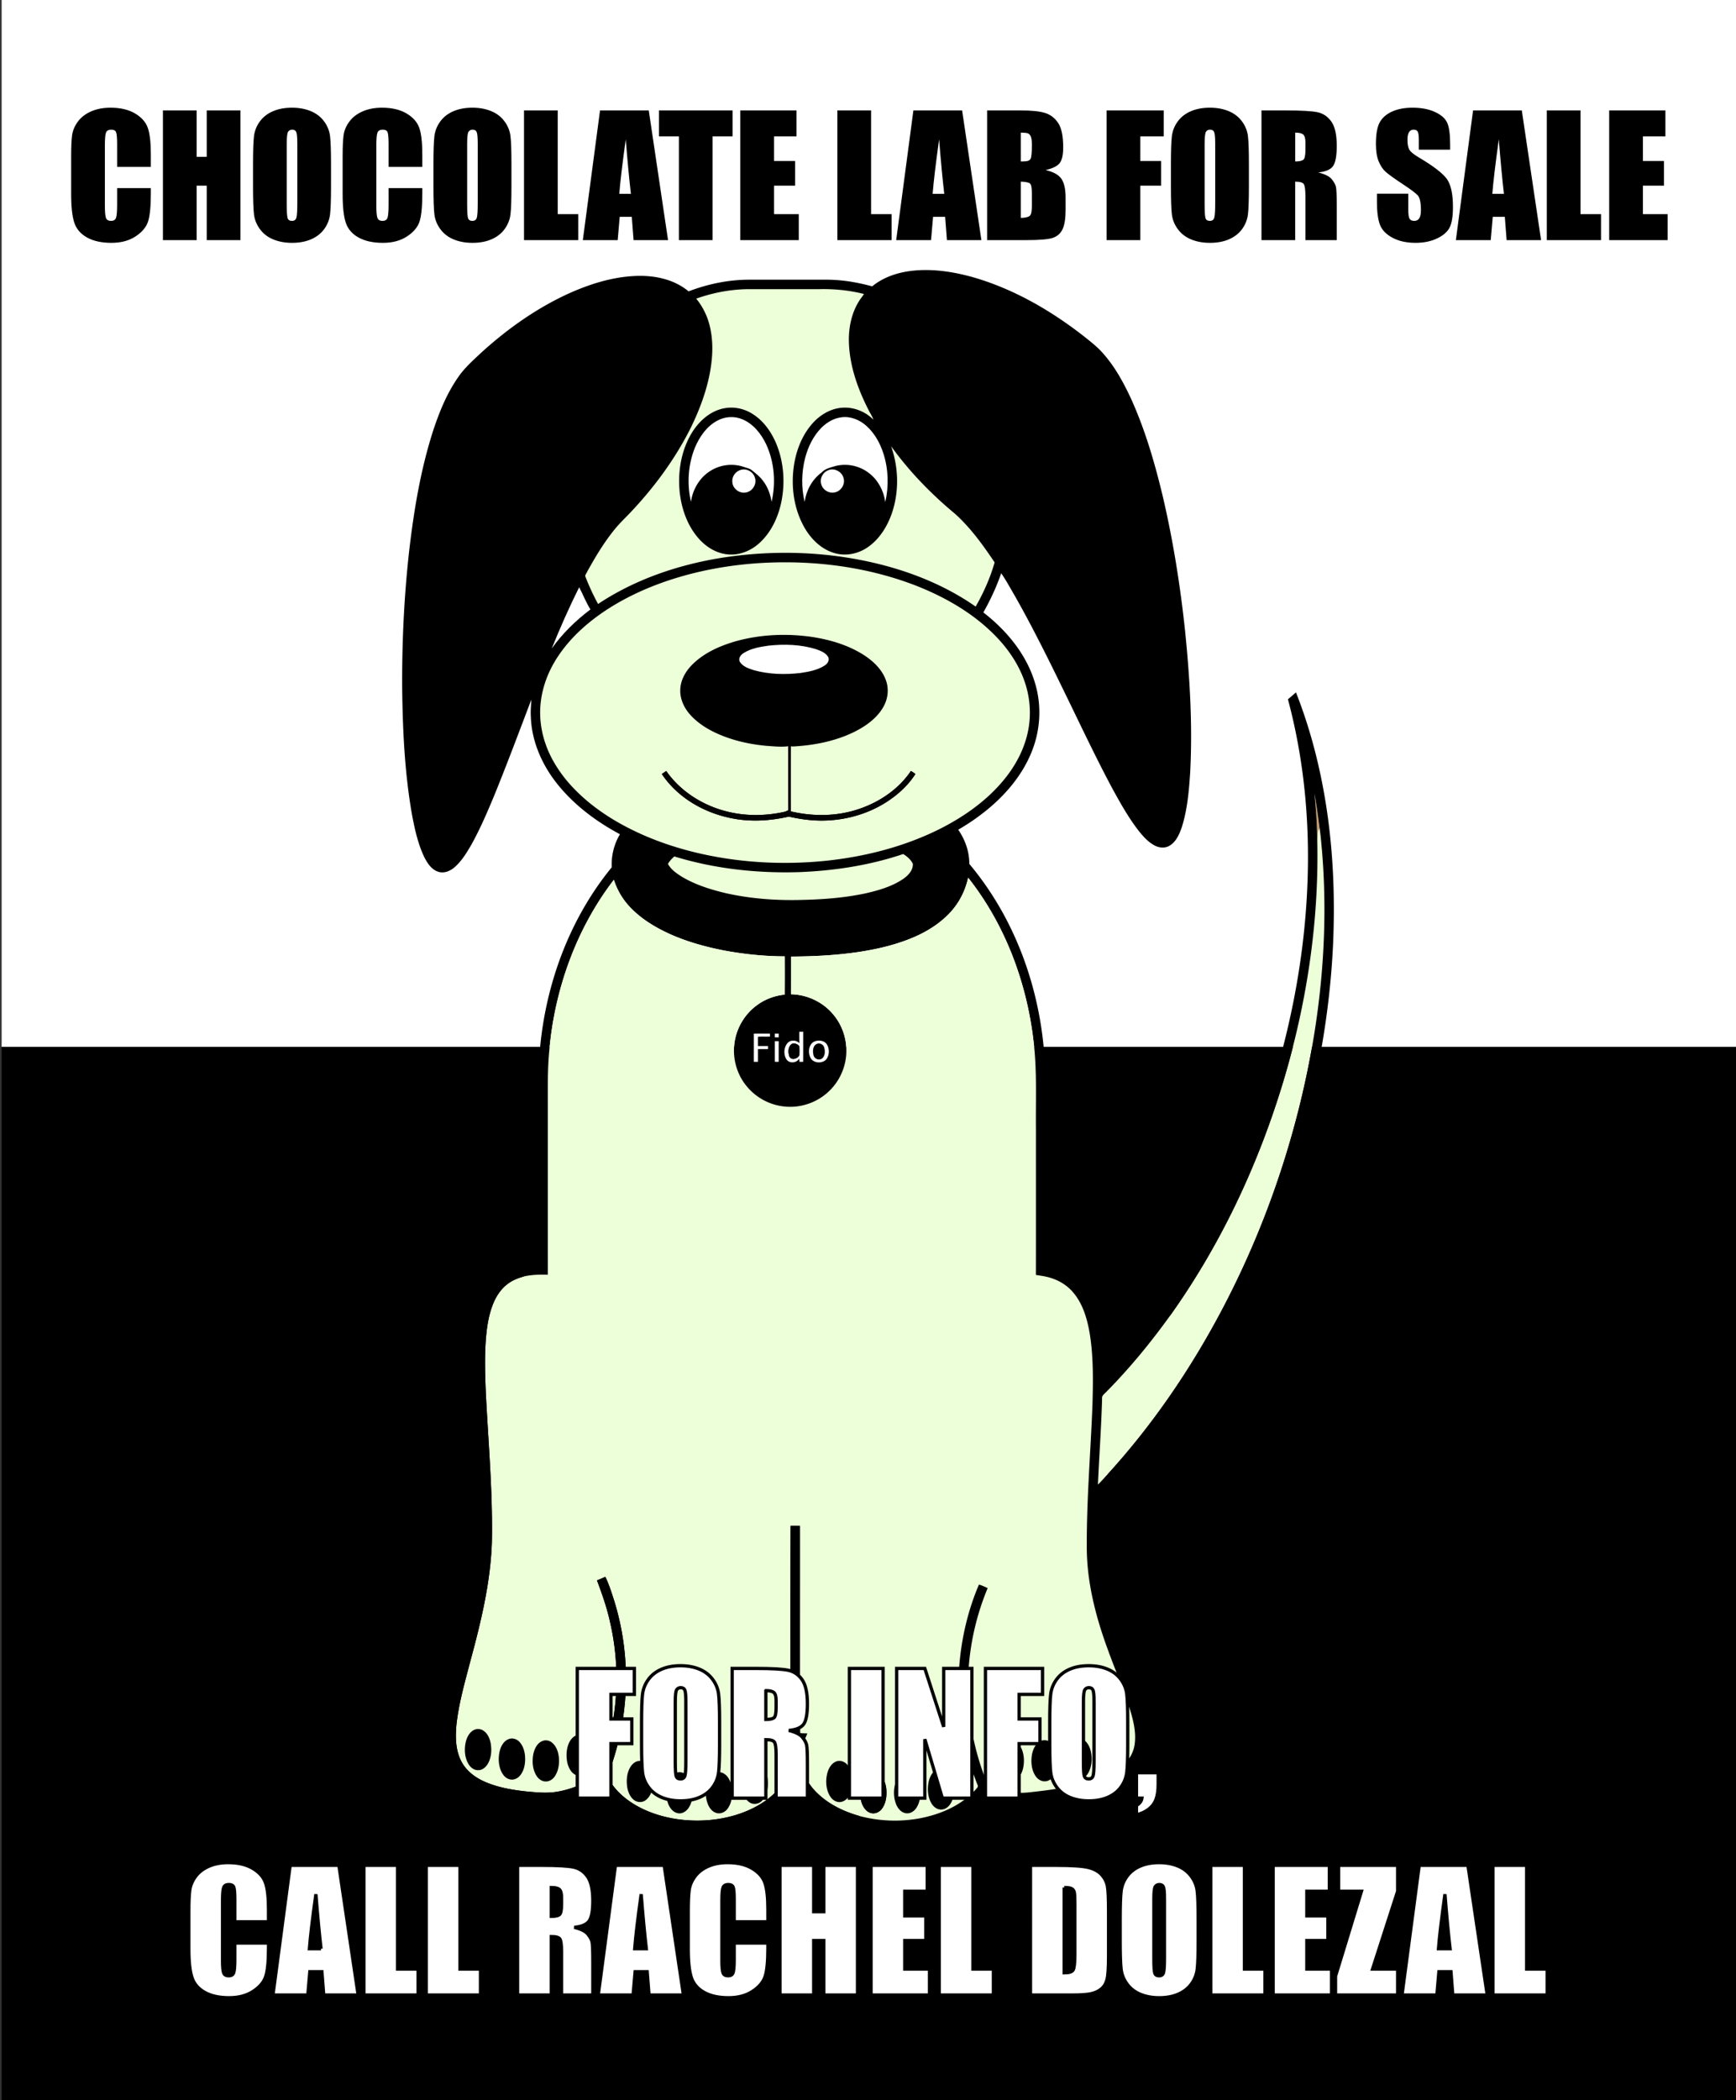 <svg xmlns="http://www.w3.org/2000/svg" viewBox="0 0 2117 2560"><rect x="0" y="0" width="2117" height="2560" fill="#333333" stroke="none"/><linearGradient id="a" gradientUnits="userSpaceOnUse" x1="1060.5" y1="2555.768" x2="1060.5" y2="-4.232"><stop offset="0"/><stop offset=".429"/><stop offset=".5"/><stop offset=".5" stop-color="#fff"/></linearGradient><path fill="url(#a)" d="M2 0h2117v2560H2z"/><path d="M1107.121 330.768c27.31-4.116 55.172.191 81.492 7.752 49.802 14.73 95.35 41.486 135.898 73.58 7.03 5.669 14.166 11.305 20.142 18.122 14.718 16.387 25.374 35.923 34.615 55.799 17.462 38.497 29.224 79.301 39.008 120.34 12.485 53.576 21.067 108.025 26.894 162.707 5.817 57.256 9.22 114.927 6.232 172.46-1.51 22.523-3.392 45.324-10.273 66.954-2.956 8.338-6.689 17.356-14.548 22.194-5.647 3.648-13.07 2.978-18.77-.17-8.263-4.445-14.495-11.708-20.195-18.993-12.197-16.015-22.023-33.637-31.637-51.269-20.227-37.827-38.433-76.685-57.267-115.224-19.333-39.73-38.911-79.387-60.69-117.862-5.594-9.518-10.816-19.302-17.08-28.394-5.732 16.568-13.133 32.53-21.78 47.78 29.373 22.716 54.343 53.237 64.02 89.638 7.03 25.885 5.243 53.907-4.53 78.844-12.464 32.053-36.274 58.5-63.573 78.845-8.476 6.391-17.398 12.187-26.554 17.546 8.465 12.156 13.612 26.8 13.516 41.698 57.671 68.625 88.554 157.582 92.297 246.688.989 26.927.244 53.907.479 80.854.02 54.545-.054 109.089.031 163.644 15.697 2.818 30.798 10.294 41.454 22.322 13.495 14.91 19.897 34.71 23.48 54.15 3.797 21.206 4.488 42.804 4.52 64.286 27.682-28.415 52.79-59.308 75.728-91.67 1.521.873 3.02 1.83 4.563 2.713-1.457.33-2.893.69-4.307 1.063 1.648.723 3.36 1.404 4.87 2.446.606 1.52.84 3.148 1.276 4.775-23.438 32.594-49.067 63.668-77.27 92.254-2.223 2.425-5.764 4.54-5.2 8.348-.979 34.913-3.531 69.762-5.062 104.654 4.19-3.903 7.859-8.327 11.793-12.485l3.36.17a151.64 151.64 0 013.542-3.36c.351.085 1.053.255 1.393.34 1.915-.106 3.797.33 5.52 1.19l-.979 2.17c.064.51.202 1.542.266 2.063l.021.139c-8.337 9.358-16.972 18.44-25.703 27.415-.776 17.388-1.308 34.786-1.298 52.184-.478 25.778 2.967 51.534 9.178 76.536 9.273 38.465 25.47 74.697 38.869 111.8 6.764 19.664 13.304 40.528 10.018 61.553-2.35 14.973-11.943 28.022-24.375 36.37-12.23 8.465-26.352 13.644-40.538 17.78-21.237 5.945-43.102 9.295-64.977 11.837-8.444.893-16.93 2.17-25.427 1.457-13.389-1.106-26.416-5.094-38.624-10.582-10.358 12.422-23.705 22.142-38.263 29.107-21.726 10.422-45.91 15.229-69.933 15.494-23.853.181-47.887-4.147-69.72-13.877-.775-2.074-1.552-4.148-2.254-6.211.83.18 1.68.436 2.542.68 1.393-1.722 3.084-3.168 5.307-3.68.393.65 1.18 1.936 1.584 2.585-.861.202-1.701.436-2.531.691.394 2.255 1.308 4.371 2.552 6.317 5.148-4.87 12.507-.776 18.44-3.488 23.684 6.21 48.75 7.157 72.826 2.701 25.363-4.806 50.609-15.59 68.21-34.998 1.307-1.627 3.743-3.403 2.403-5.71-17.335-43.272-25.29-90.287-22.854-136.845 2.042-36.827 10.028-73.484 24.544-107.408 3.701 1 7.147 2.722 10.656 4.275-16.802 40.22-25.044 84.012-23.917 127.592.904 38.316 9.252 76.345 23.81 111.758 10.603 4.637 21.717 8.423 33.255 9.826 6.646.777 13.357.33 19.993-.468 23.332-2.53 46.685-5.849 69.326-12.197 14.654-4.275 29.457-9.71 41.41-19.493 8.147-6.604 13.964-16.165 15.346-26.619 2.18-15.42-2.084-30.797-6.604-45.409-7.572-23.29-17.355-45.76-25.66-68.784-14.847-40.08-25.906-82.204-26.12-125.189-.308-58.564 4.765-116.958 6.977-175.448.755-28.17 1.18-56.543-3.148-84.47-3.03-18.312-8.21-37.199-20.514-51.587-8.582-10.22-20.96-16.675-33.924-19.323-3.796-.787-7.635-1.287-11.442-1.925.106-59.234.021-118.468.042-177.691-.383-36.179 1.5-72.506-3.073-108.504-8.508-71.39-34.828-141.396-79.589-198.025-3.722 17.856-13.027 34.456-26.33 46.941-11.784 11.24-25.97 19.748-40.922 26.054-21.833 9.231-45.122 14.495-68.518 17.909-26.501 3.786-53.31 5.115-80.056 5.221-.022 15.335.063 30.66-.086 45.995 19.291.372 38.242 9.135 50.77 23.831 10.708 12.305 16.802 28.565 16.6 44.91.17 19.1-8.327 38.018-22.556 50.737-14.388 13.133-34.604 19.642-53.949 17.206-17.791-1.988-34.594-11.368-45.664-25.416-12.836-15.845-17.675-37.572-13.282-57.426 3.583-16.207 13.197-31.085 26.745-40.73 9.773-7.2 21.556-11.528 33.616-12.709.106-15.547.085-31.084.032-46.621-25.044-.075-50.057-2.67-74.665-7.264-21.599-4.253-42.974-10.134-63.19-18.908-18.547-8.21-36.466-18.716-50.546-33.498-9.145-9.497-16.026-21.1-20.046-33.648-45.888 59.787-72.155 133.452-78.737 208.255-2.35 24.385-1.713 48.897-1.798 73.357 0 66.582-.01 133.165.01 199.747-9.655-.266-19.386-.042-28.84 2.053-3.318-1.127-6.763-.447-10.092.149.606-2.02 1.234-4.02 1.872-6.009 1.255-.032 2.53-.032 3.807-.032a120.9 120.9 0 00-2.903-1.701c1.074-1.064 2.137-2.127 3.232-3.148 6.966-2.01 14.219-2.435 21.408-2.988-.075-60.542-.011-121.084-.032-181.626.117-29.086-.766-58.256 2.478-87.225 7.997-78.184 37.018-155.008 87.032-216.082-.712-14.026 2.797-28.223 9.997-40.294-28.437-15.207-54.896-34.849-75.335-59.957-19.217-23.566-32.435-52.853-33.328-83.544-.5-6.87.34-13.719.606-20.567-14.633 38.433-29.022 76.972-44.495 115.075-8.7 20.94-17.59 41.879-28.639 61.723-5.604 9.645-11.474 19.429-19.865 26.937-5.402 4.977-13.208 8.465-20.556 6.062-8.306-2.712-13.304-10.571-17.069-17.962-7.859-16.558-11.708-34.658-15.08-52.577-8.688-50.056-11.134-100.964-11.782-151.69-.405-57.129 2.297-114.31 8.762-171.077 5.839-49.387 14.112-98.752 29.554-146.128 7.39-22.035 16.345-43.825 29.638-63.01 8.06-11.9 18.972-21.386 29.362-31.17 32.52-29.436 68.943-54.99 109.152-72.782 24.002-10.432 49.504-18.323 75.781-19.748 23.418-1.414 48.59 3.222 66.998 18.653 23.374-8.944 48.28-14.133 73.346-14.23 26.947.012 53.885 0 80.822 0 8.135.065 16.292-.222 24.427.33 15.346.84 30.478 3.787 45.303 7.785 12.304-10.198 27.862-15.813 43.516-18.291"/><path d="M849.023 364.043c8.305 10.156 14.133 22.28 16.898 35.105 4.53 19.94 2.924 40.74-1.298 60.574-4.743 21.832-12.9 42.803-22.779 62.796-18.642 36.912-43.335 70.592-71.634 100.677-6.636 7.189-13.899 13.803-20.088 21.396-13.697 16.665-24.725 35.286-35.073 54.14-.616 1.383-1.999 2.904-1.063 4.478a282.845 282.845 0 0015.345 33.04c44.495-29.574 96.062-47.248 148.564-55.947 67.827-10.932 138.121-8.114 204.48 10.018 38.082 10.528 74.952 26.416 107.419 49.11 9.699-16.994 17.738-35.052 23.13-53.864-14.26-21.195-29.309-42.198-48.419-59.351-29.128-24.194-55.778-51.588-77.887-82.375 9.39 26.438 9.975 56.055.713 82.62-5.7 15.951-15.229 31.19-29.468 40.815-11.114 7.603-25.427 10.73-38.572 7.348-16.228-3.967-29.202-16.239-37.56-30.287-14.442-24.438-17.91-54.406-12.666-82.045 3.392-17.27 10.634-34.147 22.672-47.185 9.082-9.837 21.535-17.111 35.073-18.079 14.08-1.138 28.404 4.584 38.316 14.559-1.415-4.211-4.084-7.827-5.966-11.815-12.73-25.012-22.577-52.14-23.864-80.418-.861-18.174 2.606-37.03 12.443-52.566 1.754-2.935 4.126-5.445 5.795-8.433-18.089-4.552-36.763-6.37-55.395-5.86-27.277-.01-54.555 0-81.832-.01-22.885-.266-45.739 3.902-67.284 11.56"/><path d="M1001.872 521.231c-10.007 10.071-16.42 23.237-20.003 36.87-4.51 17.494-4.871 36.136-.66 53.715 1.925-14.006 9.135-27.341 20.62-35.753 4.605-5.04 11.454-6.36 17.728-8.178 13.836-3.307 29.075.053 40.241 8.89 11.05 8.455 17.94 21.588 19.748 35.296 4.467-19.514 3.871-40.262-2.286-59.34-4.052-12.58-10.688-24.608-20.61-33.499-8.263-7.497-19.674-12.219-30.925-10.496-9.124 1.17-17.366 6.147-23.853 12.495"/><path d="M1010.305 573.138c-6.933 2.319-11.187 10.56-8.688 17.515 1.967 6.913 9.815 11.38 16.76 9.486 7.348-1.637 12.485-9.815 10.368-17.132-1.733-7.795-10.943-12.931-18.44-9.869M945.233 685.587c-28.735.65-57.426 3.946-85.555 9.89-39.06 8.391-77.291 21.971-111.587 42.645-28.075 16.983-53.853 39.05-71.017 67.316-11.411 18.834-18.292 40.602-18.387 62.7-.075 20.068 5.38 39.987 14.93 57.587 7.604 14.09 17.526 26.884 28.852 38.177 21.418 21.46 47.387 37.944 74.77 50.738 22.28 10.39 45.676 18.323 69.55 24.182 52.12 12.74 106.441 15.867 159.784 10.54 48.131-5.02 95.87-17.144 139.29-38.785 31.265-15.781 60.648-36.71 82.098-64.71 12.39-16.144 21.705-34.84 25.736-54.853 4.136-20.355 2.403-41.762-4.594-61.287-6.913-19.546-18.696-37.082-32.84-52.13-27.469-29.096-62.924-49.493-99.943-63.967-54.342-20.907-113.012-29.436-171.087-28.043"/><path fill="#FFF" d="M706.297 715.8c-12.176 24.427-23.247 49.408-33.456 74.718 13.006-18.313 29.277-34.084 47.164-47.6-5.328-8.646-9.092-18.121-13.708-27.118"/><path d="M974.818 1063.09c-51.365 1.627-103.23-3.988-152.456-19.078-3.041 2.627-5.881 5.551-7.795 9.135 3.743 6.934 10.475 11.507 16.983 15.612 16.537 9.868 35.147 15.622 53.779 20.067 29.298 6.561 59.425 8.88 89.404 8.231 27.011-.5 54.14-2.393 80.609-8.03 15.813-3.615 31.84-8.166 45.484-17.227 6.295-4.243 12.655-10.57 12.4-18.727-2.415-5.18-6.998-9.072-11.773-12.017-40.762 13.74-83.714 20.375-126.635 22.034M974.658 1257.754c.043 4.658-.085 9.327.298 13.995-3.786-4.126-11.05-4.53-14.729-.095-4.424 5.296-4.86 13.644-1.308 19.503 3.489 5.615 12.624 4.85 15.708-.84.095 1.35.202 2.712.33 4.084 1.477-.022 2.977-.032 4.487-.032.064-12.23.01-24.46.032-36.7l-4.818.085M919.22 1260.02c.086 11.442 0 22.874.043 34.317 1.67 0 3.35.01 5.041.021-.021-5.168.01-10.336-.042-15.505 4.094-.053 8.199-.032 12.315-.042 0-.926 0-2.776.01-3.701-4.115 0-8.22 0-12.315-.021.032-3.765.032-7.519-.02-11.262 4.902-.479 9.836.074 14.75-.33a135.86 135.86 0 01-.107-3.573c-6.562.042-13.124-.128-19.674.096M944.84 1259.945c-.033 1.51-.043 3.031-.043 4.573 1.595.01 3.2.01 4.828.021a167.47 167.47 0 01-.022-4.615c-1.605-.01-3.19-.01-4.764.021M944.818 1269.208c.021 8.37-.032 16.75.032 25.119 1.563.01 3.137.02 4.721.042.054-8.39-.02-16.792.043-25.182-1.616-.011-3.211 0-4.796.02M994.077 1269.229c-7.646 2.574-9.093 12.793-6.104 19.355 2.914 7.338 13.771 8.433 19.152 3.307 4.36-4.913 4.669-12.719 1.478-18.313-2.764-4.987-9.517-6.05-14.526-4.349zM885.573 497.304c11.507-1.617 23.428 1.425 33.042 7.859 13.495 8.773 22.853 22.704 28.745 37.465 8.571 21.94 10.124 46.388 5.434 69.4-3.956 18.675-12.432 36.998-26.756 49.962-10.56 9.688-25.14 15.473-39.55 13.675-13.931-1.531-26.384-9.666-35.307-20.194-12.974-15.133-19.79-34.7-22.172-54.3-2.531-23.396.776-47.887 11.985-68.795 8.954-17.164 24.725-32.413 44.58-35.072M874.63 512.84c-12.857 6.849-21.534 19.493-27.096 32.627-8.497 20.854-9.975 44.43-4.903 66.306 2.074-15.537 10.922-30.277 24.545-38.295 11.761-7.157 26.671-8.827 39.709-4.371 3.307 1.202 6.987 1.744 9.847 3.956 4.85 4.01 9.954 7.838 13.687 12.985 5.806 7.423 9.103 16.483 10.507 25.746 5.423-23.237 3.445-48.451-6.594-70.188-6.072-12.74-15.483-24.746-28.776-30.372-9.837-4.36-21.567-3.584-30.926 1.606m27.278 60.436c-5.562 2.201-9.497 8.135-8.87 14.165.288 8.21 8.944 14.74 16.92 12.825 7.965-1.468 13.41-10.666 10.507-18.323-2.286-7.455-11.358-11.804-18.557-8.667zM895.049 782.308c30.723-8.922 63.424-10.475 95.03-5.902 22.768 3.446 45.472 10.262 64.827 23.034 11.188 7.561 21.503 17.675 25.767 30.798 3.51 10.443 1.947 22.236-3.573 31.69-7.816 13.666-21.173 23.12-34.977 30.064-22.555 11.177-47.663 16.228-72.644 17.845-1.733.01-3.498.33-5.168-.138-.404-.117-1.212-.34-1.617-.458-.382.117-1.148.34-1.53.458-8.88 1.095-17.984.053-26.906-.553-19.759-1.872-39.412-6.168-57.66-14.07-13.347-5.828-26.172-13.644-35.753-24.778-6.828-7.976-11.518-18.185-11.294-28.841.074-12.304 6.678-23.63 15.335-31.988 13.793-13.496 31.893-21.642 50.163-27.161m41.985 4.754c-10.38 1.478-21.184 3.286-30.202 8.986-3.52 2.137-6.807 6.423-4.68 10.666 3.722 5.955 10.922 8.2 17.25 10.273 18.418 5.083 37.88 5.604 56.777 3.371 10.092-1.5 20.567-3.414 29.309-8.997 3.381-2.095 6.54-6.306 4.498-10.39-3.01-5.37-9.305-7.593-14.771-9.613-18.738-5.838-38.784-6.37-58.181-4.296z"/><path d="M996.215 1272.483c3.53-1.563 7.869.734 8.847 4.403 1.308 4.413 1.245 10.315-2.637 13.442-3.765 2.744-9.454.35-10.369-4.116-1.19-4.668-1.01-11.58 4.159-13.729zM1353.852 2105.503c3.797-.967 7.944.256 10.773 2.967 5.806 5.222 7.646 13.39 7.997 20.897-.021 6.795-1.244 13.878-5.115 19.61-2.68 3.84-7.147 6.806-11.985 6.37-5.54-.436-9.773-4.945-11.964-9.741-4.158-9.263-4.275-20.237-.457-29.628 1.903-4.732 5.668-9.135 10.751-10.475zM578.418 2108.62c3.54-1.479 7.763-1.202 10.964.988 5.476 3.52 8.029 9.975 9.135 16.154 1.265 8.242.585 17.164-3.733 24.491-2.414 3.935-6.413 7.497-11.262 7.572-4.977.34-9.486-2.967-11.964-7.061-4.88-7.88-5.572-17.77-3.722-26.682 1.393-6.19 4.573-12.666 10.582-15.463zM703.915 2115c5.243-1.51 10.762 1.35 13.772 5.626 4.147 5.891 5.498 13.314 5.349 20.407-.32 6.806-1.925 14.017-6.625 19.217-3.201 3.69-8.678 5.69-13.368 3.807-6.466-2.35-9.688-9.2-11.24-15.441-1.628-8.38-1.234-17.452 2.637-25.172 1.999-3.818 5.232-7.264 9.475-8.444zM1311.484 2119.594c4.03-1.382 8.71-.319 11.826 2.584 4.977 4.499 7.061 11.337 7.763 17.834.744 7.093-.383 14.506-3.733 20.854-2.605 4.743-7.614 8.838-13.314 8.264-5.52-.607-9.699-5.084-11.857-9.923-3.744-8.348-3.988-18.057-1.394-26.756 1.67-5.445 5.137-10.847 10.71-12.857zM619.86 2120.137c4.998-2.33 11.177-.128 14.4 4.136 4.785 5.839 6.295 13.676 6.156 21.067-.202 6.668-1.786 13.634-6.125 18.887-3.105 3.977-8.763 6.327-13.655 4.467-4.86-1.564-8.018-6.04-9.9-10.54-2.989-7.539-3.19-16.036-1.298-23.863 1.5-5.743 4.669-11.772 10.422-14.155zM661.324 2122.348c4.232-1.84 9.422-.69 12.623 2.585 4.828 4.36 6.87 10.921 7.572 17.217.723 7.87-.394 16.27-4.817 23.002-2.489 3.765-6.764 6.636-11.4 6.455-4.86-.085-9.061-3.477-11.4-7.529-4.488-7.582-5.105-16.845-3.638-25.363 1.382-6.509 4.456-13.75 11.06-16.367zM1228.11 2122.178c5.073-2.286 11.113-.01 14.452 4.17 4.254 5.327 5.892 12.282 6.094 18.981.053 8.7-1.978 18.792-9.56 24.098-5.158 3.744-12.677 1.904-16.43-2.956-6.03-7.465-7.04-17.802-5.658-26.98 1.297-6.785 4.274-14.463 11.102-17.313zM1268.734 2122.476c4.434-2.36 10.081-1.053 13.633 2.318 3.903 3.67 5.87 8.89 6.902 14.049 1.574 8.39.616 17.461-3.605 24.98-2.446 3.85-6.285 7.412-11.092 7.582-5.158.34-9.784-3.02-12.304-7.295-4.616-7.625-5.275-17.015-3.754-25.619 1.308-6.263 4.19-13.016 10.22-16.015zM777.357 2146.914c4.934-1.34 10.23.936 13.229 4.935 4.988 6.54 6.391 15.175 5.785 23.214-.68 7.275-3.073 15.23-9.38 19.579-4.19 2.988-10.198 2.563-14.133-.66-4.594-3.69-6.88-9.507-7.933-15.133-1.233-8.06-.702-16.717 3.265-23.97 2.02-3.562 5.094-6.89 9.167-7.965zM1019.897 2147.159c4.616-1.691 9.954.106 13.123 3.743 5.126 5.658 6.679 13.58 6.774 20.992-.138 6.647-1.542 13.58-5.561 19.026-2.659 3.637-7.104 6.178-11.688 5.753-4.328-.521-8.114-3.414-10.294-7.093-5.157-8.412-5.774-19.015-3.296-28.395 1.616-5.806 4.998-11.846 10.942-14.026zM915.477 2149.902c4.276-2.041 9.742-1.106 13.145 2.191 4.338 3.935 6.465 9.699 7.38 15.377 1.17 9.412.17 20.047-6.466 27.374-3.924 4.402-11.017 5.498-15.877 1.988-7.412-5.349-9.358-15.228-9.38-23.82.287-8.657 2.946-18.781 11.198-23.11zM1143.236 2156.57c3.914-1.701 8.593-.83 11.868 1.83 4.924 3.891 7.178 10.166 8.178 16.185 1.106 8.252.213 17.132-4.275 24.32-2.563 4.02-7.008 7.296-11.985 6.881-4.87-.17-8.965-3.658-11.273-7.73-4.466-7.764-5.04-17.26-3.318-25.885 1.34-6.285 4.637-12.9 10.805-15.6zM825.212 2160.803c3.648-1.074 7.838-.383 10.783 2.095 5.169 4.02 7.38 10.613 8.338 16.866.925 8.178.064 17.058-4.605 24.066-2.924 4.392-8.401 7.848-13.803 6.296-5.552-1.404-9.338-6.413-11.167-11.581-3.01-8.306-3.041-17.675-.138-26.013 1.765-5.093 5.264-10.017 10.592-11.73zM873.173 2160.877c3.138-.936 6.7-.744 9.508 1.074 5.508 3.137 8.135 9.454 9.422 15.4 1.531 9.22.893 19.502-4.754 27.33-3.073 4.413-9.103 7.135-14.324 5.104-4.477-1.467-7.519-5.477-9.412-9.592-3.552-8.359-3.85-17.983-1.159-26.618 1.797-5.328 5.115-10.826 10.72-12.698zM1102.772 2160.835c3.424-.958 7.306-.532 10.24 1.595 5.467 3.7 7.902 10.411 8.923 16.685 1.117 8.402.255 17.547-4.509 24.778-2.914 4.467-8.56 7.785-13.952 6.147-5.509-1.382-9.093-6.433-10.996-11.474-3.031-8.38-3.042-17.856-.075-26.246 1.83-4.924 5.222-9.73 10.369-11.485z"/><path fill="#FFF" d="M874.63 512.84c9.359-5.189 21.089-5.965 30.926-1.605 13.293 5.626 22.704 17.632 28.776 30.372 10.04 21.737 12.017 46.951 6.594 70.188-1.404-9.263-4.7-18.323-10.507-25.746-3.733-5.147-8.837-8.976-13.687-12.985-2.86-2.212-6.54-2.754-9.847-3.956-13.038-4.456-27.948-2.786-39.71 4.37-13.622 8.02-22.47 22.759-24.544 38.296-5.072-21.876-3.594-45.452 4.903-66.306 5.562-13.134 14.24-25.779 27.096-32.627zM1001.872 521.231c6.487-6.348 14.729-11.325 23.853-12.495 11.251-1.723 22.662 2.999 30.925 10.496 9.922 8.89 16.558 20.918 20.61 33.499 6.157 19.078 6.753 39.826 2.286 59.34-1.808-13.708-8.699-26.841-19.748-35.296-11.166-8.837-26.406-12.197-40.241-8.89-6.274 1.818-13.123 3.137-17.728 8.178-11.485 8.412-18.695 21.747-20.62 35.753-4.211-17.579-3.85-36.221.66-53.715 3.583-13.633 9.996-26.799 20.003-36.87z"/><path fill="#FFF" d="M901.908 573.277c7.2-3.138 16.27 1.212 18.557 8.667 2.903 7.657-2.542 16.855-10.507 18.323-7.976 1.914-16.632-4.615-16.92-12.825-.627-6.03 3.308-11.964 8.87-14.165zM1010.305 573.138c7.497-3.062 16.707 2.074 18.44 9.87 2.117 7.316-3.02 15.494-10.368 17.131-6.944 1.893-14.793-2.573-16.76-9.486-2.5-6.955 1.755-15.196 8.688-17.515zM937.034 787.062c19.397-2.074 39.443-1.543 58.18 4.296 5.467 2.02 11.763 4.243 14.772 9.614 2.042 4.083-1.116 8.294-4.498 10.39-8.742 5.582-19.217 7.497-29.309 8.996-18.897 2.233-38.359 1.712-56.777-3.371-6.328-2.074-13.527-4.318-17.25-10.273-2.126-4.243 1.16-8.529 4.68-10.666 9.018-5.7 19.822-7.508 30.202-8.986z"/><g fill="#ECFFD9"><path d="M849.023 364.043c21.545-7.657 44.399-11.825 67.284-11.56 27.277.011 54.555 0 81.832.011 18.632-.51 37.306 1.308 55.395 5.86-1.669 2.988-4.04 5.498-5.795 8.433-9.837 15.537-13.304 34.392-12.443 52.566 1.287 28.277 11.134 55.406 23.864 80.418 1.882 3.988 4.551 7.604 5.966 11.815-9.912-9.975-24.236-15.696-38.316-14.558-13.538.967-25.99 8.241-35.073 18.078-12.038 13.038-19.28 29.915-22.672 47.185-5.243 27.64-1.776 57.607 12.665 82.045 8.359 14.049 21.333 26.32 37.561 30.287 13.144 3.382 27.458.256 38.571-7.348 14.24-9.624 23.768-24.863 29.469-40.815 9.262-26.565 8.677-56.182-.713-82.62 22.11 30.787 48.76 58.182 77.887 82.375 19.11 17.154 34.158 38.157 48.419 59.351-5.392 18.813-13.431 36.87-23.13 53.864-32.467-22.694-69.337-38.582-107.419-49.11-66.359-18.132-136.653-20.95-204.48-10.018-52.502 8.7-104.069 26.374-148.564 55.948a282.86 282.86 0 01-15.345-33.041c-.936-1.574.447-3.095 1.063-4.477 10.348-18.855 21.376-37.476 35.073-54.14 6.19-7.593 13.452-14.208 20.088-21.397 28.299-30.085 52.992-63.764 71.634-100.677 9.88-19.992 18.036-40.964 22.78-62.796 4.221-19.833 5.827-40.634 1.297-60.574-2.765-12.826-8.593-24.949-16.898-35.105m36.55 133.26c-19.854 2.66-35.625 17.91-44.58 35.073-11.208 20.908-14.516 45.399-11.985 68.795 2.383 19.6 9.2 39.167 22.173 54.3 8.923 10.528 21.376 18.663 35.307 20.194 14.41 1.798 28.99-3.987 39.55-13.676 14.324-12.963 22.8-31.286 26.756-49.96 4.69-23.013 3.137-47.462-5.434-69.401-5.892-14.76-15.25-28.692-28.746-37.465-9.613-6.434-21.534-9.476-33.04-7.86zM1606.357 1022.68c1.053-4.287-.436-9.37 2.882-12.815 1.34 8.71 1.957 17.525 2.818 26.299 8.72 103.176-1.829 207.478-26.32 307.921-21.482 88.075-53.704 173.555-96.146 253.675-37.998 71.74-84.13 139.375-138.897 199.397-3.935 4.158-7.604 8.582-11.794 12.484 1.531-34.891 4.084-69.74 5.062-104.654-.564-3.807 2.977-5.923 5.2-8.348 28.203-28.585 53.832-59.659 77.27-92.254 60.447-84.597 105.633-179.67 136.292-278.889 30.223-97.816 46.068-200.364 43.633-302.817zM974.818 1063.09c42.92-1.659 85.873-8.295 126.635-22.034 4.775 2.945 9.358 6.838 11.772 12.017.256 8.156-6.104 14.484-12.4 18.727-13.643 9.06-29.67 13.612-45.483 17.228-26.47 5.636-53.598 7.529-80.61 8.029-29.978.649-60.105-1.67-89.403-8.231-18.632-4.446-37.242-10.199-53.779-20.068-6.508-4.105-13.24-8.677-16.983-15.611 1.914-3.584 4.754-6.508 7.795-9.135 49.227 15.09 101.091 20.705 152.456 19.078z"/><path d="M1180.616 1069.896c44.76 56.629 71.081 126.636 79.589 198.025 4.573 35.998 2.69 72.325 3.073 108.504-.021 59.223.064 118.457-.042 177.691 3.807.638 7.646 1.138 11.442 1.925 12.964 2.648 25.342 9.103 33.924 19.323 12.304 14.388 17.483 33.275 20.514 51.588 4.328 27.926 3.903 56.299 3.148 84.47-2.212 58.49-7.285 116.883-6.976 175.447.212 42.985 11.272 85.108 26.118 125.19 8.306 23.023 18.09 45.494 25.661 68.783 4.52 14.612 8.784 29.99 6.604 45.41-1.383 10.453-7.2 20.013-15.346 26.617-11.953 9.784-26.756 15.218-41.41 19.494-22.641 6.348-45.994 9.666-69.326 12.197-6.636.798-13.347 1.245-19.993.468-11.539-1.404-22.652-5.19-33.254-9.826-14.559-35.413-22.907-73.442-23.81-111.758-1.128-43.58 7.114-87.373 23.916-127.592-3.51-1.553-6.955-3.276-10.656-4.275-14.516 33.924-22.502 70.58-24.544 107.408-2.435 46.558 5.52 93.573 22.854 136.844 1.34 2.308-1.096 4.084-2.404 5.711-17.6 19.408-42.846 30.191-68.21 34.998-24.076 4.456-49.141 3.51-72.824-2.7-18.802-5.233-37.072-13.805-51.333-27.363-13.197-12.305-22.513-30.107-20.673-48.536.52-8.763 4.317-16.75 7.688-24.693-2.882-.234-5.902.138-8.667-.798-.255-84.108-.032-168.227-.106-252.335a317.025 317.025 0 00-11.464-.096c-.298 84.204-.096 168.408-.096 252.612-2.489.021-4.966.042-7.423.106 3.637 8.401 7.668 16.909 8.06 26.225 1.437 18.185-7.88 35.53-20.864 47.674-13.133 12.304-29.564 20.62-46.675 25.863-23.353 7.019-48.28 8.508-72.367 4.881-19.653-3.052-39.018-9.56-55.619-20.684-11.814-7.912-22.215-18.397-28.447-31.286 17.1-43.74 25.076-91.159 22.11-138.078-1.468-25.247-5.967-50.312-13.326-74.506-3.286-10.39-6.55-20.864-11.251-30.712-3.382 1.52-6.774 2.988-10.22 4.339 6.147 16.409 12.038 32.977 15.792 50.141 14.548 62.02 9.135 128.593-15.281 187.412-14.474 9.88-31.127 16.994-48.451 19.982-12.995 2.36-26.235.872-39.263-.33-17.546-1.988-35.274-5.072-51.407-12.538-11.028-5.126-21.162-13.101-26.82-24.055-7.231-13.952-7.338-30.255-5.86-45.526 2.978-26.086 10.284-51.396 16.899-76.728 12.814-47.334 24.565-95.466 26.224-144.703 1.032-51.322-2.765-102.58-5.817-153.786-1.584-27.234-3.147-54.544-2.222-81.832.946-19.238 2.67-38.922 10.273-56.83 3.754-8.689 9.326-16.803 16.962-22.535 5.912-4.573 13.027-7.285 20.184-9.23 9.454-2.096 19.185-2.319 28.84-2.053-.02-66.583-.01-133.165-.01-199.748.085-24.46-.553-48.971 1.797-73.356 6.583-74.803 32.85-148.468 78.738-208.255 4.02 12.548 10.9 24.15 20.046 33.647 14.08 14.782 32 25.289 50.546 33.499 20.216 8.773 41.591 14.654 63.19 18.908 24.608 4.594 49.62 7.189 74.665 7.263.053 15.537.074 31.074-.032 46.622-12.06 1.18-23.843 5.508-33.616 12.708-13.548 9.645-23.162 24.523-26.746 40.73-4.392 19.855.447 41.58 13.283 57.426 11.07 14.048 27.873 23.428 45.664 25.417 19.344 2.435 39.56-4.073 53.949-17.207 14.229-12.719 22.726-31.638 22.556-50.737.202-16.345-5.892-32.605-16.6-44.91-12.528-14.696-31.479-23.46-50.77-23.831.15-15.335.064-30.66.085-45.994 26.746-.107 53.556-1.436 80.057-5.222 23.396-3.414 46.685-8.678 68.518-17.908 14.952-6.307 29.138-14.814 40.921-26.055 13.304-12.485 22.61-29.085 26.331-46.94m173.236 1035.606c-5.083 1.34-8.848 5.743-10.751 10.475-3.818 9.39-3.701 20.366.457 29.628 2.19 4.796 6.423 9.305 11.964 9.741 4.838.436 9.305-2.53 11.985-6.37 3.87-5.732 5.094-12.814 5.115-19.61-.35-7.508-2.19-15.675-7.997-20.897-2.83-2.711-6.976-3.934-10.773-2.967m-775.435 3.116c-6.008 2.797-9.188 9.274-10.58 15.463-1.851 8.912-1.16 18.802 3.721 26.682 2.478 4.094 6.987 7.401 11.964 7.061 4.85-.075 8.848-3.637 11.262-7.572 4.318-7.327 4.998-16.25 3.733-24.49-1.106-6.18-3.659-12.635-9.135-16.155-3.201-2.19-7.423-2.467-10.964-.989M703.914 2115c-4.243 1.18-7.476 4.626-9.475 8.444-3.871 7.72-4.265 16.792-2.638 25.171 1.553 6.243 4.775 13.092 11.241 15.442 4.69 1.882 10.167-.117 13.368-3.807 4.7-5.2 6.306-12.41 6.625-19.217.149-7.093-1.202-14.516-5.35-20.407-3.009-4.275-8.528-7.136-13.771-5.626m607.57 4.594c-5.573 2.01-9.04 7.412-10.71 12.857-2.594 8.7-2.35 18.408 1.393 26.756 2.16 4.839 6.339 9.316 11.858 9.923 5.7.574 10.709-3.52 13.314-8.264 3.35-6.348 4.478-13.76 3.733-20.854-.702-6.497-2.786-13.335-7.763-17.834-3.116-2.903-7.795-3.966-11.826-2.584m-691.624.543c-5.753 2.382-8.922 8.411-10.422 14.154-1.892 7.827-1.69 16.324 1.298 23.864 1.882 4.498 5.04 8.975 9.9 10.539 4.892 1.86 10.55-.49 13.655-4.467 4.34-5.253 5.924-12.219 6.126-18.887.138-7.39-1.372-15.229-6.158-21.067-3.222-4.264-9.4-6.465-14.399-4.137m41.464 2.212c-6.604 2.617-9.677 9.859-11.06 16.367-1.468 8.518-.85 17.78 3.637 25.363 2.34 4.052 6.54 7.444 11.4 7.53 4.637.18 8.912-2.691 11.4-6.456 4.424-6.731 5.54-15.132 4.818-23.002-.702-6.296-2.744-12.857-7.572-17.217-3.201-3.276-8.39-4.424-12.623-2.585m566.786-.17c-6.827 2.85-9.805 10.528-11.102 17.313-1.383 9.178-.373 19.515 5.657 26.98 3.754 4.86 11.273 6.7 16.43 2.956 7.583-5.306 9.614-15.399 9.56-24.098-.201-6.7-1.839-13.654-6.093-18.982-3.34-4.18-9.38-6.455-14.452-4.169m40.624.298c-6.03 2.999-8.912 9.752-10.22 16.015-1.52 8.604-.861 17.994 3.754 25.62 2.52 4.274 7.146 7.635 12.304 7.294 4.807-.17 8.646-3.732 11.092-7.582 4.222-7.519 5.179-16.59 3.605-24.98-1.032-5.158-3-10.38-6.902-14.048-3.552-3.372-9.199-4.68-13.633-2.319m-491.377 24.438c-4.073 1.074-7.147 4.403-9.167 7.965-3.967 7.253-4.499 15.91-3.265 23.97 1.053 5.626 3.34 11.443 7.933 15.133 3.935 3.223 9.944 3.648 14.134.66 6.306-4.35 8.699-12.304 9.38-19.578.605-8.04-.798-16.675-5.786-23.215-2.999-4-8.295-6.275-13.23-4.935m242.541.245c-5.944 2.18-9.326 8.22-10.942 14.027-2.478 9.38-1.862 19.982 3.296 28.394 2.18 3.679 5.966 6.572 10.294 7.093 4.584.425 9.03-2.116 11.688-5.753 4.02-5.445 5.423-12.379 5.562-19.025-.096-7.413-1.649-15.335-6.775-20.993-3.169-3.637-8.507-5.434-13.123-3.743m-104.42 2.743c-8.252 4.329-10.91 14.453-11.198 23.11.022 8.592 1.968 18.471 9.38 23.82 4.86 3.51 11.953 2.414 15.877-1.988 6.636-7.327 7.636-17.962 6.466-27.374-.915-5.678-3.041-11.442-7.38-15.377-3.403-3.297-8.87-4.232-13.145-2.19m227.76 6.667c-6.169 2.701-9.466 9.316-10.806 15.6-1.722 8.626-1.148 18.122 3.319 25.885 2.307 4.073 6.402 7.562 11.272 7.732 4.977.414 9.422-2.861 11.985-6.881 4.488-7.189 5.381-16.069 4.275-24.321-1-6.019-3.254-12.293-8.178-16.185-3.275-2.66-7.954-3.531-11.868-1.83m-318.024 4.233c-5.328 1.712-8.827 6.636-10.592 11.73-2.903 8.337-2.871 17.706.138 26.012 1.83 5.168 5.615 10.177 11.166 11.58 5.403 1.553 10.88-1.903 13.804-6.295 4.668-7.008 5.53-15.888 4.605-24.066-.958-6.253-3.17-12.846-8.338-16.866-2.946-2.478-7.135-3.17-10.783-2.095m47.962.074c-5.605 1.872-8.923 7.37-10.72 12.698-2.69 8.635-2.393 18.26 1.16 26.618 1.892 4.115 4.933 8.125 9.41 9.592 5.222 2.031 11.252-.691 14.325-5.104 5.647-7.827 6.285-18.11 4.754-27.33-1.287-5.946-3.914-12.263-9.422-15.4-2.808-1.818-6.37-2.01-9.508-1.074m188.22-.021c-5.328 1.787-8.614 6.849-10.443 11.89-2.807 8.039-2.733 17.025-.074 25.107 1.85 5.052 5.094 10.284 10.528 11.985 5.19 1.893 11.092-.797 14.165-5.136 4.403-6.04 5.71-13.793 5.413-21.11-.191-6.955-2.159-14.292-7.093-19.397-3.127-3.318-8.136-4.732-12.496-3.339m41.379-.021c-5.147 1.754-8.54 6.561-10.369 11.485-2.967 8.39-2.956 17.866.074 26.246 1.904 5.04 5.488 10.092 10.997 11.474 5.391 1.638 11.038-1.68 13.952-6.147 4.764-7.23 5.626-16.376 4.51-24.778-1.022-6.274-3.457-12.984-8.923-16.685-2.935-2.127-6.817-2.553-10.241-1.595z"/></g><path fill="#ECFFD9" d="M945.233 685.587c58.075-1.393 116.745 7.136 171.087 28.044 37.019 14.473 72.474 34.87 99.943 63.966 14.144 15.048 25.927 32.584 32.84 52.13 6.997 19.525 8.73 40.932 4.594 61.287-4.03 20.014-13.347 38.71-25.736 54.852-21.45 28-50.833 48.93-82.098 64.711-43.42 21.641-91.159 33.765-139.29 38.784-53.343 5.328-107.664 2.202-159.784-10.539-23.874-5.86-47.27-13.793-69.55-24.182-27.383-12.794-53.352-29.277-74.77-50.738-11.326-11.293-21.248-24.087-28.852-38.177-9.55-17.6-15.005-37.519-14.93-57.586.095-22.099 6.976-43.867 18.387-62.701 17.164-28.266 42.942-50.333 71.017-67.316 34.296-20.674 72.527-34.254 111.587-42.645 28.129-5.944 56.82-9.24 85.555-9.89m-50.184 96.721c-18.27 5.52-36.37 13.665-50.163 27.16-8.657 8.36-15.26 19.685-15.335 31.989-.223 10.656 4.466 20.865 11.294 28.84 9.581 11.135 22.407 18.951 35.753 24.78 18.249 7.9 37.901 12.197 57.66 14.068 8.922.607 18.026 1.649 26.905.553.213 25.97-.117 51.95.17 77.93-1.818.989-3.722 1.84-5.753 2.212-21.684 4.668-44.42 5.073-66.082.085-30.51-6.849-59.011-24.29-77.069-50.088a435.365 435.365 0 01-5.349 3.69c19.004 28.436 50.63 46.823 83.747 53.63 23.46 5.008 47.844 3.583 71.113-1.723 16.355 3.732 33.232 5.732 50.024 4.509 23.332-1.49 46.398-8.433 66.412-20.589 14.868-9.156 28.448-21.013 37.891-35.795-1.648-1.5-3.573-2.606-5.423-3.775-15.92 23.683-41.294 39.932-68.39 47.961-25.322 7.519-52.535 7.359-78.132 1.308-.139-26.448-.117-52.907-.011-79.355 1.67.468 3.435.15 5.168.139 24.98-1.617 50.089-6.668 72.645-17.845 13.803-6.944 27.16-16.398 34.976-30.064 5.52-9.454 7.083-21.247 3.573-31.69-4.264-13.123-14.58-23.237-25.767-30.798-19.355-12.772-42.06-19.589-64.828-23.034-31.605-4.573-64.307-3.02-95.03 5.902z"/><path fill="#C69C6C" d="M1602.858 967.188c2.744 14.123 4.488 28.416 6.381 42.677-3.318 3.445-1.829 8.528-2.882 12.814-.383-18.536-1.457-37.061-3.499-55.49z"/><path fill="#010000" d="M1570.604 852.464c3.297-2.765 6.519-5.637 9.794-8.434 17.356 44.006 29.235 90.085 36.594 136.792 8.9 56.214 11.113 113.342 8.646 170.162-4.669 99.794-24.906 198.588-57.076 293.065-28.426 83.045-66.593 162.804-114.076 236.639-27.14 41.9-57.096 82.087-90.69 119.042-.065-.521-.203-1.553-.267-2.063l.979-2.17c-1.723-.86-3.605-1.297-5.52-1.19-.34-.086-1.042-.256-1.393-.34a151.43 151.43 0 00-3.54 3.36l-3.361-.17c54.767-60.021 100.9-127.657 138.897-199.397 42.442-80.12 74.664-165.6 96.146-253.675 24.491-100.443 35.04-204.745 26.32-307.921-.861-8.774-1.478-17.59-2.818-26.3-1.893-14.26-3.637-28.553-6.38-42.675 2.041 18.43 3.116 36.954 3.498 55.49 2.436 102.453-13.41 205.001-43.633 302.817-30.66 99.22-75.845 194.292-136.291 278.89-.436-1.628-.67-3.255-1.277-4.775-1.51-1.043-3.222-1.723-4.87-2.446a127.04 127.04 0 014.307-1.064c-1.542-.883-3.042-1.84-4.562-2.712 50.907-72.038 90.563-151.743 119.701-234.926 31.52-90.35 50.918-185.189 54.65-280.9 3.01-75.632-4.136-151.902-23.778-225.1zM1061.393 2160.856c4.36-1.393 9.37.021 12.496 3.34 4.934 5.104 6.901 12.442 7.093 19.397.298 7.316-1.01 15.069-5.413 21.109-3.074 4.339-8.976 7.03-14.165 5.136-5.435-1.701-8.678-6.933-10.529-11.985-2.658-8.082-2.733-17.068.075-25.107 1.83-5.041 5.115-10.103 10.443-11.89z"/><path fill="#030101" d="M961.163 909.698c.383-.116 1.149-.34 1.531-.457.405.117 1.213.34 1.617.457-.106 26.448-.128 52.907.01 79.355 25.598 6.05 52.811 6.21 78.132-1.308 27.097-8.03 52.47-24.279 68.39-47.962 1.85 1.17 3.776 2.276 5.424 3.776-9.444 14.782-23.024 26.639-37.89 35.795-20.015 12.156-43.08 19.1-66.413 20.589-16.792 1.223-33.669-.777-50.025-4.51-23.268 5.307-47.653 6.732-71.112 1.723-33.116-6.806-64.743-25.193-83.747-53.63a436.13 436.13 0 005.35-3.69c18.057 25.8 46.557 43.24 77.068 50.089 21.662 4.987 44.398 4.583 66.082-.085 2.031-.373 3.935-1.223 5.753-2.212-.287-25.98.043-51.96-.17-77.93z"/><path fill="#FEFEFE" d="M974.658 1257.754c1.202-.02 3.605-.063 4.818-.085-.022 12.24.032 24.47-.032 36.7-1.51 0-3.01.01-4.488.032a186.463 186.463 0 01-.33-4.084c-3.084 5.69-12.219 6.455-15.707.84-3.552-5.86-3.116-14.207 1.308-19.503 3.68-4.435 10.943-4.03 14.729.095-.383-4.668-.255-9.337-.298-13.995m-9.21 14.868c-4.604 3.254-4.55 10.251-2.86 15.09 2.276 5.434 10.39 2.946 12.198-1.553.138-3.562.18-7.146-.043-10.698-1.946-2.86-6.093-4.37-9.294-2.84zM919.22 1260.02c6.552-.224 13.113-.054 19.675-.096.021 1.18.053 2.371.106 3.573-4.913.404-9.847-.149-14.75.33.053 3.743.053 7.497.021 11.261 4.095.022 8.2.022 12.315.022-.01.925-.01 2.775-.01 3.7-4.116.011-8.221-.01-12.315.043.053 5.168.02 10.337.042 15.505-1.69-.01-3.371-.021-5.04-.021-.043-11.443.042-22.875-.043-34.317zM944.84 1259.945c1.573-.032 3.158-.032 4.763-.021-.01 1.531-.01 3.063.022 4.615-1.627-.01-3.233-.01-4.828-.02 0-1.543.01-3.064.042-4.574zM944.818 1269.208c1.585-.022 3.18-.032 4.796-.022-.064 8.391.01 16.792-.042 25.183-1.585-.022-3.159-.032-4.722-.043-.064-8.369-.01-16.749-.032-25.118zM994.077 1269.229c5.009-1.702 11.762-.638 14.527 4.35 3.19 5.593 2.882 13.399-1.479 18.312-5.38 5.126-16.238 4.03-19.152-3.307-2.989-6.562-1.542-16.782 6.104-19.355m2.138 3.254c-5.169 2.148-5.35 9.06-4.159 13.73.915 4.466 6.605 6.859 10.37 4.115 3.88-3.127 3.944-9.029 2.636-13.442-.978-3.67-5.317-5.966-8.847-4.403z"/><path fill="#010101" d="M965.449 1272.621c3.2-1.53 7.348-.02 9.294 2.84.224 3.552.181 7.136.043 10.698-1.808 4.498-9.922 6.987-12.198 1.553-1.69-4.839-1.744-11.836 2.86-15.09z"/><path fill="#010001" d="M615.798 1553.308c5.945-3.743 12.495-6.53 19.323-8.157-1.096 1.021-2.16 2.085-3.233 3.148.968.553 1.925 1.106 2.903 1.702-1.276 0-2.552 0-3.807.032a330.256 330.256 0 00-1.872 6.008c3.329-.596 6.774-1.276 10.092-.149-7.157 1.946-14.271 4.658-20.184 9.23-7.635 5.733-13.208 13.847-16.962 22.535-7.604 17.909-9.326 37.593-10.273 56.831-.925 27.288.638 54.597 2.223 81.832 3.052 51.205 6.849 102.464 5.817 153.786-1.66 49.237-13.41 97.369-26.225 144.703-6.614 25.331-13.92 50.641-16.898 76.728-1.478 15.27-1.372 31.574 5.86 45.526 5.657 10.953 15.792 18.93 26.82 24.055 16.132 7.465 33.86 10.55 51.407 12.538 13.027 1.202 26.267 2.69 39.262.33 17.324-2.988 33.978-10.103 48.451-19.982 24.417-58.82 29.83-125.391 15.282-187.412-3.754-17.164-9.646-33.732-15.792-50.141 3.445-1.35 6.838-2.818 10.22-4.34 4.7 9.848 7.965 20.323 11.25 30.713 7.36 24.194 11.858 49.26 13.326 74.505 2.967 46.92-5.01 94.339-22.11 138.079 6.232 12.888 16.633 23.374 28.448 31.286 16.6 11.124 35.966 17.632 55.618 20.684 24.087 3.627 49.014 2.138 72.368-4.88 17.11-5.244 33.54-13.56 46.674-25.864 12.985-12.145 22.3-29.49 20.865-47.674-.393-9.316-4.424-17.824-8.06-26.225 2.456-.064 4.934-.085 7.422-.106 0-84.204-.202-168.408.096-252.612 3.818-.032 7.636-.01 11.464.096.074 84.108-.149 168.227.106 252.335 2.765.936 5.786.564 8.667.797-3.37 7.944-7.167 15.93-7.688 24.694-1.84 18.43 7.476 36.231 20.673 48.535 14.261 13.56 32.531 22.13 51.333 27.363-5.934 2.712-13.293-1.383-18.44 3.488-1.244-1.946-2.16-4.062-2.553-6.317.83-.255 1.67-.489 2.531-.691a338.964 338.964 0 01-1.584-2.584c-2.223.51-3.914 1.956-5.307 3.68-.861-.245-1.712-.5-2.541-.681.701 2.063 1.478 4.136 2.254 6.21-21.896-9.816-42.357-25.672-52.385-48.015-6.987 15.335-19.004 27.98-32.946 37.253-18.079 12.145-39.135 19.344-60.574 22.63-27.416 4.063-55.874 2.063-82.183-6.817-24.917-8.422-48.706-23.672-62.222-46.791-16.027 10.124-33.903 17.727-52.747 20.482-15.282 2.36-30.755.372-46.005-1.191-22.194-2.957-45.133-7.902-63.605-21.27-13.272-9.581-22.173-24.586-24.598-40.74-4.009-25.406 1.861-50.982 7.604-75.643 11.751-46.856 26.129-93.275 31.988-141.375 3.616-26.363 3.467-53.013 2.744-79.556-1.244-54.662-6.657-109.142-8.082-163.803-.191-26.353.032-53.247 7.625-78.717 4.743-15.866 13.856-31.148 28.16-40.081z"/><g><path d="M183.94 203.45h-41.114v-27.479c0-7.99-.44-12.976-1.318-14.958-.88-1.98-2.818-2.972-5.81-2.972-3.386 0-5.535 1.205-6.446 3.613-.913 2.409-1.367 7.617-1.367 15.625v73.437c0 7.683.454 12.696 1.367 15.04.911 2.343 2.962 3.515 6.152 3.515 3.06 0 5.062-1.173 6.006-3.523.943-2.35 1.416-7.865 1.416-16.545V229.33h41.114v6.161c0 16.365-1.158 27.971-3.467 34.816-2.312 6.847-7.422 12.845-15.332 17.996-7.91 5.15-17.661 7.726-29.248 7.726-12.046 0-21.973-2.182-29.785-6.543s-12.989-10.4-15.528-18.115-3.808-19.32-3.808-34.815v-46.191c0-11.392.39-19.937 1.172-25.635.78-5.696 3.108-11.182 6.982-16.455 3.872-5.273 9.243-9.424 16.113-12.451 6.868-3.028 14.76-4.541 23.682-4.541 12.11 0 22.102 2.34 29.98 7.022 7.876 4.681 13.052 10.518 15.528 17.506 2.473 6.989 3.71 17.862 3.71 32.62v15.02zM293.217 134.603v158.106h-41.114v-66.407H239.8v66.407h-41.114V134.603H239.8v56.543h12.304v-56.543h41.114zM403.666 227.181c0 15.886-.376 27.133-1.123 33.74-.749 6.609-3.093 12.647-7.031 18.116-3.94 5.468-9.263 9.668-15.967 12.597-6.706 2.93-14.519 4.395-23.438 4.395-8.463 0-16.064-1.384-22.802-4.15s-12.158-6.918-16.26-12.452c-4.102-5.533-6.543-11.556-7.324-18.066-.782-6.51-1.172-17.904-1.172-34.18v-27.05c0-15.885.374-27.133 1.123-33.74.747-6.608 3.09-12.647 7.031-18.116 3.939-5.469 9.26-9.668 15.967-12.598 6.704-2.93 14.516-4.394 23.437-4.394 8.462 0 16.065 1.383 22.803 4.15 6.738 2.768 12.158 6.919 16.26 12.451 4.101 5.534 6.543 11.557 7.324 18.067.781 6.51 1.172 17.904 1.172 34.18v27.05zm-41.113-51.953c0-7.356-.407-12.06-1.221-14.111-.815-2.051-2.49-3.076-5.03-3.076-2.148 0-3.793.83-4.93 2.49-1.14 1.66-1.71 6.56-1.71 14.697v73.828c0 9.18.374 14.844 1.123 16.992.747 2.149 2.49 3.223 5.225 3.223 2.798 0 4.59-1.236 5.37-3.71.782-2.474 1.173-8.366 1.173-17.677v-72.656zM514.994 203.45h-41.113v-27.479c0-7.99-.44-12.976-1.319-14.958-.878-1.98-2.817-2.972-5.81-2.972-3.386 0-5.534 1.205-6.445 3.613-.913 2.409-1.368 7.617-1.368 15.625v73.437c0 7.683.455 12.696 1.368 15.04.91 2.343 2.962 3.515 6.152 3.515 3.06 0 5.061-1.173 6.006-3.523.942-2.35 1.416-7.865 1.416-16.545V229.33h41.113v6.161c0 16.365-1.157 27.971-3.467 34.816-2.311 6.847-7.422 12.845-15.332 17.996-7.91 5.15-17.66 7.726-29.248 7.726-12.046 0-21.972-2.182-29.785-6.543s-12.988-10.4-15.527-18.115-3.809-19.32-3.809-34.815v-46.191c0-11.392.39-19.937 1.172-25.635.781-5.696 3.109-11.182 6.983-16.455 3.872-5.273 9.243-9.424 16.113-12.451 6.868-3.028 14.76-4.541 23.681-4.541 12.11 0 22.103 2.34 29.98 7.022 7.877 4.681 13.053 10.518 15.528 17.506 2.474 6.989 3.711 17.862 3.711 32.62v15.02zM623.686 227.181c0 15.886-.376 27.133-1.123 33.74-.75 6.609-3.093 12.647-7.032 18.116-3.94 5.468-9.262 9.668-15.967 12.597-6.706 2.93-14.518 4.395-23.437 4.395-8.464 0-16.065-1.384-22.803-4.15s-12.158-6.918-16.26-12.452c-4.101-5.533-6.543-11.556-7.324-18.066-.781-6.51-1.172-17.904-1.172-34.18v-27.05c0-15.885.374-27.133 1.123-33.74.747-6.608 3.091-12.647 7.032-18.116 3.938-5.469 9.26-9.668 15.966-12.598 6.705-2.93 14.517-4.394 23.438-4.394 8.462 0 16.064 1.383 22.803 4.15 6.738 2.768 12.158 6.919 16.26 12.451 4.101 5.534 6.542 11.557 7.324 18.067.78 6.51 1.171 17.904 1.171 34.18v27.05zm-41.114-51.953c0-7.356-.407-12.06-1.22-14.111-.816-2.051-2.49-3.076-5.03-3.076-2.148 0-3.794.83-4.931 2.49-1.14 1.66-1.71 6.56-1.71 14.697v73.828c0 9.18.375 14.844 1.124 16.992.747 2.149 2.49 3.223 5.224 3.223 2.798 0 4.59-1.236 5.371-3.71.782-2.474 1.172-8.366 1.172-17.677v-72.656zM680.13 134.603v126.465h25v31.64h-66.112V134.603h41.113zM791.142 134.603l23.51 158.106h-42.016l-2.207-28.418h-14.706l-2.472 28.418h-42.505l20.972-158.106h59.424zm-21.79 101.66c-2.082-17.907-4.168-40.042-6.262-66.406-4.189 30.275-6.82 52.411-7.89 66.406h14.152zM893.412 134.603v31.64h-24.414v126.465h-41.113V166.244h-24.317v-31.641h89.844zM902.787 134.603h68.555v31.64H943.9v29.981h25.684v30.078H943.9v34.766h30.176v31.64h-71.289V134.603zM1062.26 134.603v126.465h25v31.64h-66.113V134.603h41.113zM1173.27 134.603l23.511 158.106h-42.016l-2.207-28.418h-14.706l-2.472 28.418h-42.505l20.972-158.106h59.424zm-21.79 101.66c-2.08-17.907-4.168-40.042-6.261-66.406-4.189 30.275-6.82 52.411-7.89 66.406h14.151zM1203.764 134.603h41.015c12.954 0 22.769 1.009 29.444 3.026 6.673 2.017 12.06 6.099 16.162 12.247 4.101 6.149 6.152 16.053 6.152 29.716 0 9.24-1.45 15.68-4.346 19.324-2.897 3.644-8.61 6.44-17.138 8.392 9.505 2.15 15.95 5.716 19.336 10.7 3.383 4.983 5.078 12.621 5.078 22.914v14.656c0 10.684-1.221 18.599-3.662 23.744-2.442 5.147-6.333 8.664-11.67 10.553-5.34 1.89-16.277 2.833-32.813 2.833h-47.558V134.604zm41.113 27.05v35.157c1.758-.064 3.125-.098 4.102-.098 4.036 0 6.606-.991 7.714-2.978 1.107-1.986 1.66-7.666 1.66-17.041 0-4.947-.456-8.414-1.367-10.4-.913-1.986-2.1-3.238-3.564-3.76-1.465-.52-4.314-.814-8.545-.88zm0 59.766v44.239c5.794-.196 9.487-1.107 11.084-2.735 1.595-1.626 2.393-5.63 2.393-12.011v-14.747c0-6.77-.718-10.872-2.149-12.304-1.432-1.431-5.21-2.246-11.328-2.442zM1349.467 134.603h69.629v31.64h-28.516v29.981h25.39v30.078h-25.39v66.407h-41.113V134.603zM1523.002 227.181c0 15.886-.376 27.133-1.123 33.74-.749 6.609-3.093 12.647-7.031 18.116-3.94 5.468-9.263 9.668-15.967 12.597-6.706 2.93-14.519 4.395-23.438 4.395-8.464 0-16.064-1.384-22.802-4.15s-12.159-6.918-16.26-12.452c-4.102-5.533-6.543-11.556-7.324-18.066-.782-6.51-1.172-17.904-1.172-34.18v-27.05c0-15.885.374-27.133 1.123-33.74.747-6.608 3.09-12.647 7.031-18.116 3.939-5.469 9.26-9.668 15.967-12.598 6.704-2.93 14.516-4.394 23.437-4.394 8.462 0 16.065 1.383 22.803 4.15 6.738 2.768 12.158 6.919 16.26 12.451 4.101 5.534 6.543 11.557 7.324 18.067.781 6.51 1.172 17.904 1.172 34.18v27.05zm-41.113-51.953c0-7.356-.407-12.06-1.221-14.111-.815-2.051-2.49-3.076-5.03-3.076-2.148 0-3.793.83-4.93 2.49-1.14 1.66-1.71 6.56-1.71 14.697v73.828c0 9.18.374 14.844 1.123 16.992.747 2.149 2.49 3.223 5.225 3.223 2.798 0 4.59-1.236 5.37-3.71.782-2.474 1.173-8.366 1.173-17.677v-72.656zM1538.334 134.603h29.102c19.399 0 32.534.749 39.404 2.246 6.868 1.499 12.466 5.322 16.797 11.475 4.329 6.152 6.494 15.967 6.494 29.443 0 12.305-1.53 20.573-4.59 24.805-3.061 4.233-9.082 6.772-18.066 7.617 8.137 2.019 13.606 4.721 16.406 8.106 2.798 3.385 4.541 6.494 5.225 9.326s1.025 10.63 1.025 23.388v41.7h-38.184v-52.54c0-8.462-.668-13.704-2.002-15.722-1.335-2.017-4.834-3.027-10.498-3.027v71.289h-41.113V134.603zm41.113 27.05v35.157c4.622 0 7.862-.635 9.717-1.904s2.783-5.386 2.783-12.354v-8.691c0-5.013-.895-8.3-2.685-9.863-1.792-1.563-5.064-2.344-9.815-2.344zM1768.412 182.455h-38.184v-11.72c0-5.468-.488-8.95-1.464-10.448-.977-1.497-2.605-2.246-4.883-2.246-2.476 0-4.346 1.01-5.615 3.03-1.27 2.02-1.905 5.08-1.905 9.186 0 5.276.712 9.251 2.141 11.921 1.362 2.672 5.235 5.895 11.618 9.667 18.302 10.863 29.828 19.777 34.581 26.742 4.752 6.968 7.13 18.198 7.13 33.692 0 11.264-1.32 19.565-3.956 24.902-2.637 5.339-7.731 9.815-15.283 13.428-7.553 3.613-16.343 5.42-26.367 5.42-11.003 0-20.396-2.085-28.174-6.25-7.78-4.166-12.876-9.473-15.283-15.918-2.41-6.446-3.614-15.592-3.614-27.442v-10.351h38.184v19.238c0 5.925.537 9.733 1.611 11.426 1.074 1.694 2.979 2.539 5.713 2.539s4.769-1.074 6.104-3.223c1.333-2.148 2.002-5.337 2.002-9.57 0-9.31-1.27-15.396-3.809-18.262-2.604-2.864-9.019-7.65-19.238-14.355-10.222-6.77-16.992-11.685-20.313-14.746-3.32-3.06-6.071-7.29-8.252-12.696-2.182-5.403-3.271-12.304-3.271-20.703 0-12.11 1.546-20.962 4.638-26.562 3.091-5.599 8.09-9.976 14.99-13.135 6.9-3.157 15.235-4.736 25-4.736 10.677 0 19.776 1.725 27.296 5.175 7.52 3.452 12.5 7.798 14.941 13.038 2.441 5.24 3.662 14.145 3.662 26.709v6.25zM1855.79 134.603l23.51 158.106h-42.016l-2.206-28.418h-14.707l-2.472 28.418h-42.505l20.972-158.106h59.424zM1834 236.263c-2.081-17.907-4.168-40.042-6.262-66.406-4.188 30.275-6.819 52.411-7.89 66.406H1834zM1927.397 134.603v126.465h25v31.64h-66.114V134.603h41.114zM1962.357 134.603h68.555v31.64h-27.441v29.981h25.683v30.078h-25.683v34.766h30.176v31.64h-71.29V134.603z"/></g><g><g fill="#FFF" stroke="#000" stroke-width="4"><path d="M703.959 2033.81h69.629v31.641h-28.516v29.98h25.39v30.079h-25.39v66.406H703.96V2033.81zM877.494 2126.389c0 15.885-.375 27.132-1.123 33.74-.749 6.608-3.093 12.646-7.031 18.115-3.94 5.469-9.262 9.668-15.967 12.598-6.706 2.93-14.519 4.394-23.438 4.394-8.463 0-16.064-1.383-22.802-4.15s-12.158-6.917-16.26-12.451c-4.102-5.534-6.543-11.556-7.324-18.067-.782-6.51-1.172-17.903-1.172-34.18v-27.05c0-15.885.374-27.132 1.123-33.74.748-6.608 3.092-12.647 7.031-18.116 3.939-5.468 9.26-9.668 15.967-12.597 6.705-2.93 14.518-4.395 23.437-4.395 8.463 0 16.065 1.384 22.803 4.15 6.738 2.768 12.158 6.919 16.26 12.452 4.102 5.534 6.543 11.556 7.324 18.066.781 6.51 1.172 17.904 1.172 34.18v27.05zm-41.113-51.954c0-7.356-.407-12.06-1.22-14.11-.815-2.052-2.491-3.077-5.03-3.077-2.148 0-3.793.83-4.932 2.49-1.14 1.66-1.709 6.56-1.709 14.698v73.828c0 9.18.374 14.843 1.123 16.992.748 2.148 2.49 3.223 5.225 3.223 2.799 0 4.59-1.237 5.371-3.711.781-2.474 1.172-8.366 1.172-17.676v-72.657zM892.826 2033.81h29.102c19.4 0 32.535.75 39.404 2.247 6.868 1.498 12.467 5.322 16.797 11.474 4.33 6.153 6.494 15.967 6.494 29.444 0 12.304-1.53 20.573-4.59 24.804-3.06 4.233-9.082 6.772-18.066 7.618 8.138 2.018 13.606 4.72 16.406 8.105 2.799 3.386 4.541 6.494 5.225 9.326s1.025 10.63 1.025 23.389v41.7H946.44v-52.54c0-8.463-.668-13.704-2.002-15.723-1.335-2.017-4.834-3.027-10.498-3.027v71.29h-41.114V2033.81zm41.113 27.051v35.157c4.623 0 7.862-.635 9.717-1.905s2.784-5.386 2.784-12.353v-8.692c0-5.012-.896-8.3-2.686-9.863-1.791-1.562-5.063-2.344-9.815-2.344zM1076.908 2033.81v158.106h-41.113V2033.81h41.113zM1185.209 2033.81v158.106h-36.035l-21.387-71.875v71.875h-34.375V2033.81h34.375l23.047 71.192v-71.191h34.375zM1201.713 2033.81h69.629v31.641h-28.516v29.98h25.39v30.079h-25.39v66.406h-41.113V2033.81zM1375.248 2126.389c0 15.885-.375 27.132-1.123 33.74-.749 6.608-3.093 12.646-7.031 18.115-3.94 5.469-9.262 9.668-15.967 12.598-6.706 2.93-14.519 4.394-23.438 4.394-8.464 0-16.064-1.383-22.802-4.15s-12.158-6.917-16.26-12.451c-4.102-5.534-6.543-11.556-7.324-18.067-.782-6.51-1.172-17.903-1.172-34.18v-27.05c0-15.885.374-27.132 1.123-33.74.748-6.608 3.092-12.647 7.031-18.116 3.939-5.468 9.26-9.668 15.967-12.597 6.705-2.93 14.518-4.395 23.437-4.395 8.463 0 16.065 1.384 22.803 4.15 6.738 2.768 12.158 6.919 16.26 12.452 4.102 5.534 6.543 11.556 7.324 18.066.781 6.51 1.172 17.904 1.172 34.18v27.05zm-41.113-51.954c0-7.356-.407-12.06-1.22-14.11-.815-2.052-2.491-3.077-5.03-3.077-2.149 0-3.793.83-4.932 2.49-1.14 1.66-1.709 6.56-1.709 14.698v73.828c0 9.18.374 14.843 1.123 16.992.748 2.148 2.49 3.223 5.225 3.223 2.799 0 4.59-1.237 5.37-3.711.782-2.474 1.173-8.366 1.173-17.676v-72.657zM1412.357 2160.959v14.16c0 7.422-.878 13.51-2.636 18.262s-4.802 8.789-9.131 12.11c-4.33 3.32-9.229 5.532-14.697 6.64v-11.328c3.906-2.214 6.119-5.176 6.64-8.887h-6.64v-30.957h26.464zM327.445 2342.658h-41.113v-27.48c0-7.989-.44-12.976-1.318-14.957-.88-1.98-2.817-2.973-5.81-2.973-3.387 0-5.535 1.205-6.446 3.613-.912 2.41-1.367 7.618-1.367 15.625v73.438c0 7.682.455 12.695 1.367 15.039.91 2.344 2.962 3.515 6.152 3.515 3.06 0 5.062-1.173 6.006-3.523.943-2.35 1.416-7.864 1.416-16.545v-19.873h41.113v6.161c0 16.366-1.156 27.972-3.466 34.817-2.312 6.846-7.422 12.844-15.332 17.996-7.91 5.15-17.66 7.725-29.248 7.725-12.045 0-21.973-2.181-29.786-6.543s-12.988-10.4-15.527-18.115-3.809-19.32-3.809-34.814v-46.192c0-11.392.391-19.937 1.172-25.635.782-5.696 3.109-11.181 6.983-16.455 3.873-5.273 9.244-9.423 16.113-12.45 6.868-3.028 14.762-4.542 23.682-4.542 12.109 0 22.102 2.341 29.98 7.023 7.877 4.68 13.053 10.517 15.527 17.506 2.474 6.988 3.711 17.862 3.711 32.62v15.02zM413.26 2273.81l23.511 158.106h-42.016l-2.206-28.418h-14.707l-2.472 28.418h-42.505l20.972-158.106h59.424zm-21.788 101.66c-2.082-17.907-4.17-40.041-6.263-66.406-4.189 30.276-6.82 52.411-7.89 66.407h14.153zM484.867 2273.81v126.465h25v31.64h-66.113V2273.81h41.113zM560.941 2273.81v126.465h25v31.64h-66.113V2273.81h41.113zM631.156 2273.81h29.102c19.4 0 32.535.75 39.404 2.247 6.868 1.498 12.467 5.322 16.797 11.474s6.494 15.967 6.494 29.444c0 12.304-1.53 20.573-4.59 24.804-3.06 4.233-9.082 6.772-18.066 7.618 8.138 2.018 13.606 4.72 16.406 8.105 2.8 3.386 4.541 6.494 5.225 9.326s1.025 10.63 1.025 23.389v41.7H684.77v-52.54c0-8.463-.668-13.704-2.002-15.723-1.335-2.017-4.834-3.027-10.498-3.027v71.29h-41.114V2273.81zm41.114 27.051v35.157c4.622 0 7.86-.635 9.716-1.905s2.784-5.386 2.784-12.353v-8.692c0-5.012-.896-8.3-2.686-9.863-1.791-1.562-5.063-2.344-9.814-2.344zM809.94 2273.81l23.511 158.106h-42.017l-2.206-28.418h-14.707l-2.471 28.418h-42.505l20.971-158.106h59.424zm-21.789 101.66c-2.082-17.907-4.168-40.041-6.262-66.406-4.189 30.276-6.82 52.411-7.89 66.407h14.152zM936.43 2342.658h-41.114v-27.48c0-7.989-.44-12.976-1.318-14.957-.879-1.98-2.816-2.973-5.81-2.973-3.386 0-5.535 1.205-6.446 3.613-.912 2.41-1.367 7.618-1.367 15.625v73.438c0 7.682.455 12.695 1.367 15.039.911 2.344 2.962 3.515 6.153 3.515 3.06 0 5.061-1.173 6.005-3.523s1.416-7.864 1.416-16.545v-19.873h41.114v6.161c0 16.366-1.157 27.972-3.467 34.817-2.312 6.846-7.422 12.844-15.332 17.996-7.91 5.15-17.66 7.725-29.248 7.725-12.045 0-21.973-2.181-29.785-6.543s-12.989-10.4-15.528-18.115-3.808-19.32-3.808-34.814v-46.192c0-11.392.39-19.937 1.172-25.635.781-5.696 3.108-11.181 6.982-16.455 3.873-5.273 9.244-9.423 16.113-12.45 6.869-3.028 14.762-4.542 23.682-4.542 12.11 0 22.102 2.341 29.98 7.023 7.877 4.68 13.053 10.517 15.528 17.506 2.473 6.988 3.71 17.862 3.71 32.62v15.02zM1045.707 2273.81v158.106h-41.113v-66.406h-12.305v66.406h-41.113V2273.81h41.113v56.544h12.305v-56.543h41.113zM1062.21 2273.81h68.556v31.641h-27.442v29.98h25.684v30.079h-25.684v34.765h30.176v31.64h-71.29v-158.104zM1186.43 2273.81v126.465h25v31.64h-66.114V2273.81h41.114zM1256.645 2273.81h30.761c19.857 0 33.284.913 40.283 2.735 6.998 1.823 12.32 4.818 15.967 8.984 3.646 4.167 5.924 8.806 6.836 13.916.911 5.112 1.367 15.154 1.367 30.127v55.371c0 14.194-.668 23.682-2.002 28.467-1.335 4.785-3.662 8.53-6.982 11.23-3.32 2.703-7.422 4.59-12.305 5.665s-12.24 1.611-22.07 1.611h-51.856V2273.81zm41.113 27.051v104.004c5.924 0 9.57-1.187 10.937-3.564 1.368-2.376 2.051-8.838 2.051-19.385v-61.426c0-7.161-.228-11.75-.684-13.77-.456-2.017-1.497-3.498-3.124-4.443-1.628-.943-4.688-1.416-9.18-1.416zM1461.137 2366.389c0 15.885-.375 27.132-1.123 33.74-.75 6.608-3.093 12.646-7.032 18.115-3.94 5.469-9.261 9.668-15.966 12.598-6.707 2.93-14.519 4.394-23.438 4.394-8.464 0-16.064-1.383-22.803-4.15s-12.158-6.917-16.26-12.451c-4.101-5.534-6.542-11.556-7.324-18.067-.78-6.51-1.172-17.903-1.172-34.18v-27.05c0-15.885.374-27.132 1.123-33.74.748-6.608 3.092-12.647 7.032-18.116 3.938-5.468 9.26-9.668 15.967-12.597 6.705-2.93 14.517-4.395 23.437-4.395 8.463 0 16.065 1.384 22.803 4.15 6.738 2.768 12.158 6.919 16.26 12.452 4.101 5.534 6.543 11.556 7.324 18.066.781 6.51 1.172 17.904 1.172 34.18v27.05zm-41.114-51.954c0-7.356-.407-12.06-1.22-14.11-.815-2.052-2.49-3.077-5.03-3.077-2.148 0-3.793.83-4.931 2.49-1.14 1.66-1.71 6.56-1.71 14.698v73.828c0 9.18.375 14.843 1.124 16.992.748 2.148 2.49 3.223 5.224 3.223 2.8 0 4.59-1.237 5.372-3.711.78-2.474 1.171-8.366 1.171-17.676v-72.657zM1517.582 2273.81v126.465h25v31.64h-66.113V2273.81h41.113zM1552.543 2273.81h68.555v31.641h-27.442v29.98h25.684v30.079h-25.684v34.765h30.176v31.64h-71.289v-158.104zM1704.398 2273.81v31.641l-30.618 94.824h30.618v31.64h-75.78v-22.948l31.64-103.516h-27.93v-31.64h72.07zM1790.116 2273.81l23.51 158.106h-42.016l-2.206-28.418h-14.707l-2.472 28.418h-42.504l20.971-158.106h59.424zm-21.79 101.66c-2.08-17.907-4.168-40.041-6.262-66.406-4.188 30.276-6.819 52.411-7.89 66.407h14.152zM1861.723 2273.81v126.465h25v31.64h-66.114V2273.81h41.114z"/></g></g></svg>